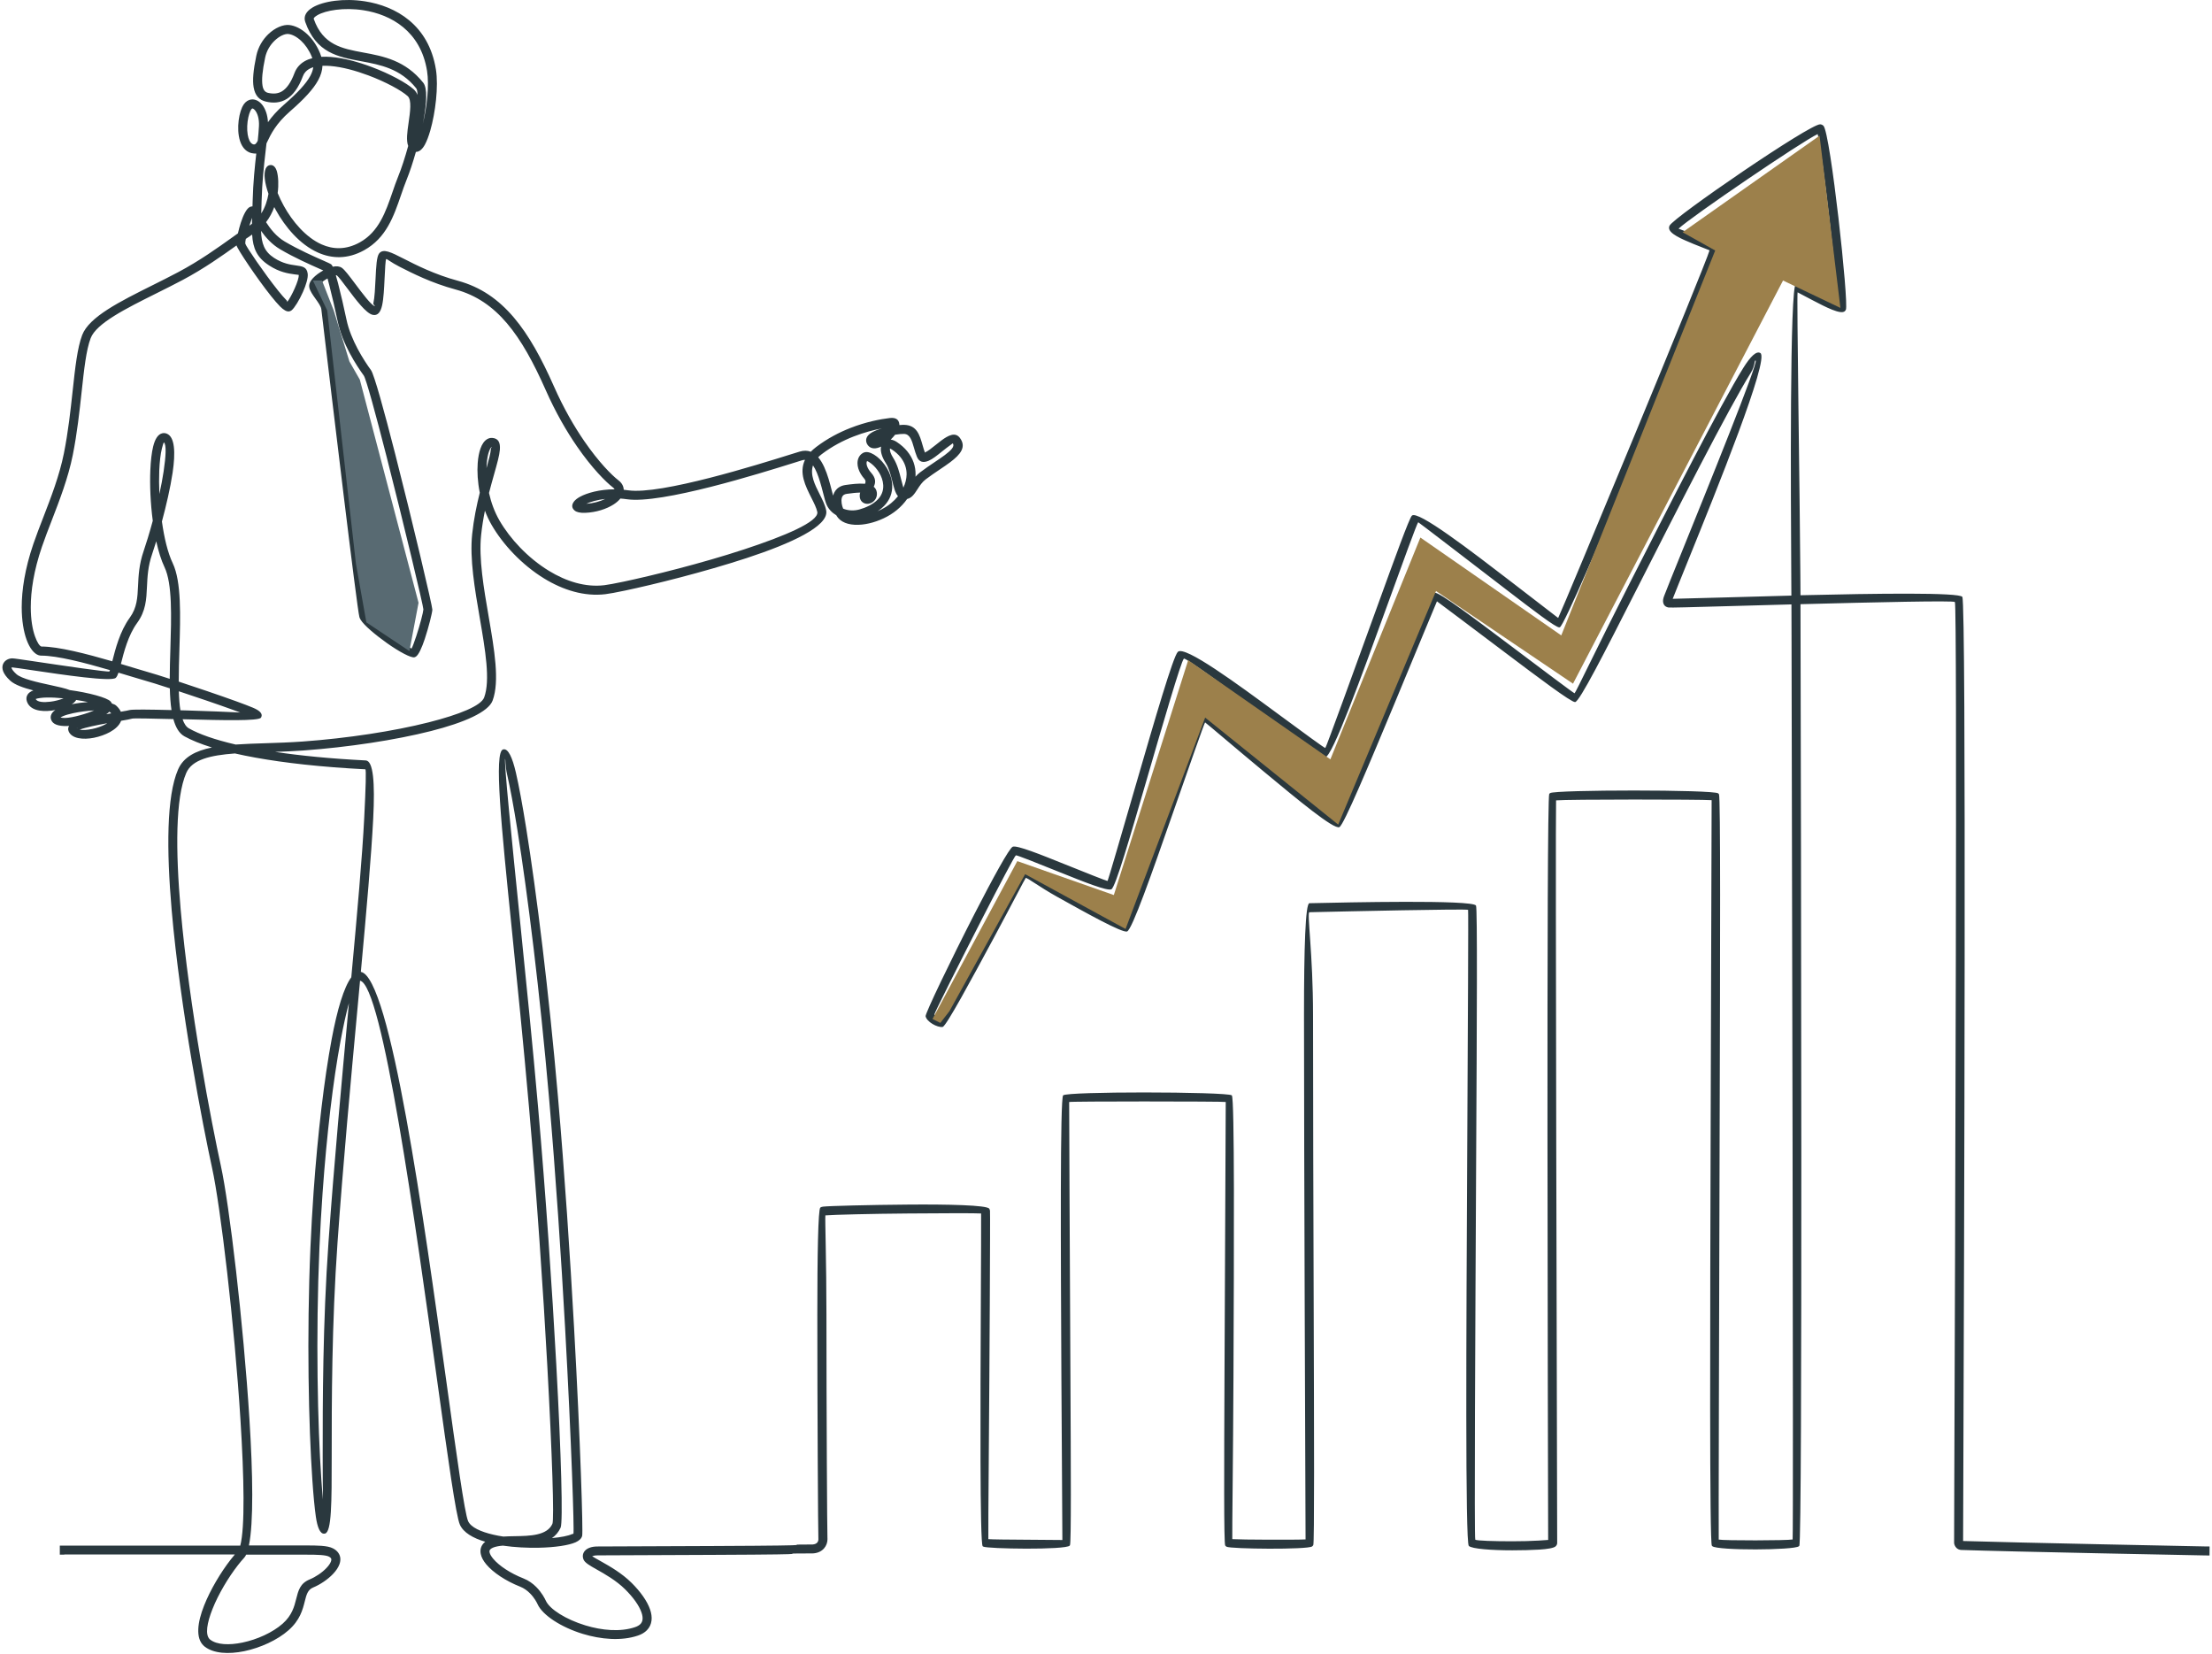 <svg width="888" height="664" viewBox="0 0 888 664" fill="none" xmlns="http://www.w3.org/2000/svg">
<g clip-path="url(#clip0_552_2348)">
<path d="M25.821 624.001H24.011V620.372H25.821H96.451C98.369 613.204 98.001 593.233 96.532 569.865C94.113 531.418 88.522 484.2 85.144 468.798C81.515 452.249 72.367 405.138 68.918 365.329C66.821 341.137 66.839 319.544 71.48 308.863C73.648 303.864 78.505 301.355 85.09 300.02C80.53 298.604 76.865 297.108 74.079 295.567C71.91 294.375 70.504 291.929 69.599 288.623C60.836 288.399 53.605 288.247 53.032 288.435C52.396 288.65 50.765 288.937 48.614 289.304C48.597 289.367 48.57 289.429 48.543 289.483C47.853 291.195 46.231 292.673 44.17 293.811C42.289 294.85 40.004 295.648 37.773 296.105C33.248 297.018 28.795 296.418 27.586 293.596C27.218 292.745 27.308 292.01 27.756 291.365C24.539 291.589 21.851 291.105 20.839 289.51C20.221 288.533 20.194 287.566 20.66 286.625C20.964 286.016 21.502 285.46 22.228 284.976C21.735 285.066 21.233 285.147 20.74 285.218C16.323 285.783 11.897 285.039 10.768 281.428C10.463 280.443 10.589 279.565 11.082 278.776C11.547 278.041 12.336 277.495 13.384 277.11C9.505 276.106 5.939 274.888 4.102 273.194C2.507 271.734 1.638 270.452 1.244 269.368C0.885 268.356 0.894 267.469 1.163 266.707C1.45 265.892 2.005 265.283 2.686 264.87C3.376 264.449 4.2 264.243 4.962 264.243C5.598 264.243 9.075 264.763 13.796 265.462C24.996 267.128 43.552 269.879 43.938 269.494C43.982 269.449 44.054 269.261 44.144 268.965C33.876 265.972 22.98 263.15 16.565 263.15C16.189 263.15 15.803 263.087 15.418 262.953C13.707 262.362 11.915 260.22 10.652 256.708C9.523 253.563 8.716 249.173 8.716 243.725C8.716 236.915 9.962 228.35 13.393 218.324C14.513 215.044 15.884 211.496 17.309 207.823C20.454 199.696 23.867 190.862 25.659 181.929C27.389 173.255 28.329 164.618 29.163 156.922C30.175 147.576 31.044 139.602 32.989 134.486C35.766 127.184 48.14 121.019 61.194 114.505C64.653 112.785 68.156 111.029 71.552 109.228C80.144 104.667 87.492 99.399 93.073 95.403C93.925 94.794 94.74 94.211 95.511 93.665C95.824 92.276 96.227 90.78 96.675 89.391C97.67 86.327 99.014 83.585 100.385 83.038C100.734 82.895 101.057 82.832 101.361 82.832C101.388 82.124 101.406 81.399 101.424 80.682C101.63 73.075 102.284 66.928 102.885 61.633C102.356 61.669 101.747 61.615 101.03 61.463C100.645 61.382 100.268 61.248 99.919 61.087C97.634 60.029 96.371 57.529 95.878 54.573C95.439 51.938 95.591 48.883 96.156 46.303C96.424 45.075 96.792 43.937 97.231 42.979C97.93 41.464 98.915 40.541 100.035 40.129C101.012 39.771 102.033 39.825 103.01 40.255C103.843 40.613 104.623 41.24 105.295 42.1C106.504 43.651 107.427 46.07 107.571 49.053C109.067 46.912 111.11 44.538 114.004 42.011C119.46 37.253 122.874 33.606 124.568 30.462C125.231 29.234 125.616 28.087 125.759 26.976C124.487 27.37 123.421 27.98 122.65 28.84C122.202 29.333 121.844 29.915 121.593 30.596C119.801 35.372 117.579 38.203 115.097 39.726C112.472 41.33 109.667 41.455 106.809 40.792C104.103 40.165 102.41 38.436 101.818 35.022C101.335 32.227 101.675 28.15 102.903 22.344C103.646 18.805 105.501 15.866 107.669 13.76C110.348 11.162 113.628 9.791 116.091 10.033C118.385 10.266 120.993 11.529 123.322 13.707C125.32 15.57 127.166 18.133 128.465 21.296C128.671 21.797 128.85 22.299 128.994 22.801C130.239 22.729 131.538 22.756 132.891 22.864C137.972 23.267 143.769 24.853 149.136 26.86C156.563 29.646 163.238 33.302 166.079 35.864C166.76 36.474 167.252 37.235 167.602 38.087C167.593 36.796 167.432 35.864 167.082 35.434C160.73 27.487 152.621 25.991 145.086 24.593C135.597 22.837 126.924 21.224 122.543 8.806C121.745 6.539 122.937 4.514 125.535 2.973C127.605 1.745 130.741 0.786 134.432 0.321C138.025 -0.136 142.201 -0.136 146.466 0.527C158.839 2.444 172.1 9.899 174.994 27.863C176.096 34.682 174.779 45.272 172.745 52.369C172.082 54.671 171.338 56.642 170.568 58.058C169.555 59.895 168.346 60.961 166.957 60.979C165.747 65.244 164.439 69.168 163.292 71.982C162.468 74.007 161.724 76.175 160.972 78.352C158.06 86.819 155.058 95.537 146.161 100.447C139.513 104.112 133.223 103.852 127.659 101.379C123.994 99.749 120.688 97.168 117.83 94.14C115.007 91.147 112.606 87.706 110.742 84.32C110.518 83.916 110.303 83.513 110.097 83.11C109.336 85.207 108.269 87.285 106.8 89.185C108.529 91.846 110.904 94.928 114.299 96.935C119.765 100.17 126.153 102.992 129.764 104.578C131.44 105.322 132.56 105.814 132.963 106.11C133.151 106.253 133.366 106.576 133.59 107.051C135.015 106.746 136.314 106.845 137.273 107.526C138.402 108.323 140.274 110.814 142.407 113.663C145.435 117.704 149.055 122.533 150.399 122.838C150.919 122.955 149.763 122.327 149.879 121.772C150.408 119.398 150.596 115.383 150.775 111.665C150.99 107.105 151.196 102.965 152.227 101.693C153.884 99.659 156.967 101.236 161.993 103.798C167.046 106.379 174.483 110.169 183.828 112.696C192.914 115.151 200.09 120.159 206.264 127.417C212.339 134.558 217.41 143.858 222.365 155.058C226.289 163.928 230.563 171.257 234.559 177.063C240.383 185.513 245.58 190.718 248.286 192.797C249.253 193.541 249.872 194.392 250.176 195.315C250.311 195.736 250.382 196.157 250.4 196.578C250.983 196.632 251.574 196.703 252.165 196.793C265.238 198.71 304.375 186.462 317.725 182.278C318.827 181.938 319.705 181.66 321.004 181.266C322.716 180.746 324.203 180.809 325.484 181.319C326.111 180.674 326.846 180.02 327.688 179.384C332.177 175.979 336.899 173.542 341.343 171.795C347.687 169.304 353.484 168.22 357.22 167.781C359.693 167.494 360.84 168.48 361.037 170.191C361.055 170.326 361.055 170.469 361.055 170.612C361.843 170.541 362.524 170.505 363.035 170.523C368.071 170.684 369.182 174.564 370.364 178.676C370.687 179.805 371.018 180.952 371.431 181.947C371.529 182.188 371.314 181.606 371.359 181.588C372.452 181.131 374.047 179.85 375.66 178.56C376.349 178.004 377.048 177.44 377.819 176.866C380.776 174.653 383.526 173.327 385.345 175.764C388.033 179.357 385.677 182.35 381.43 185.539C380.122 186.525 378.661 187.502 377.12 188.541C375.328 189.751 373.42 191.032 371.583 192.43C370.167 193.514 369.191 195.01 368.348 196.318C367.112 198.236 366.064 199.848 364.173 200.27C363.035 201.882 361.646 203.388 360.034 204.714C359.245 205.368 358.394 205.968 357.498 206.533C353.968 208.737 349.757 210.161 346.011 210.547C341.952 210.968 338.333 210.152 336.415 207.823C336.245 207.617 336.093 207.402 335.949 207.169C335.878 207.052 335.806 206.936 335.743 206.819C334.05 205.825 332.67 204.409 331.855 202.608C331.389 201.587 330.95 199.884 330.439 197.877C330.081 196.471 329.668 194.894 329.185 193.308C328.45 190.897 327.545 188.469 326.38 186.794C325.117 190.557 327.133 194.571 328.979 198.227C330.125 200.503 331.21 202.662 331.649 204.767C331.675 204.92 331.702 205.036 331.711 205.135C332.455 211.236 317.734 218.082 299.832 223.96C282.647 229.604 262.442 234.613 251.001 237.023C247.345 237.794 244.567 238.304 243.062 238.483C234.55 239.523 226.011 236.817 218.458 232.194C209.498 226.71 201.891 218.512 197.394 210.753C196.318 208.898 195.413 206.954 194.67 204.973C194.043 208.074 193.505 211.344 193.147 214.74C192.152 224.148 194.204 236.064 196.166 247.434C198.46 260.776 200.637 273.382 197.761 281.177C196.076 285.747 186.445 290.012 172.987 293.426C158.705 297.045 139.88 299.904 121.844 301.221C118.018 301.498 114.174 301.66 110.438 301.785C120.625 303.308 132.739 304.509 146.824 305.217C149.852 305.369 150.56 314.042 149.826 328.512C149.064 343.458 147.155 365.167 144.862 390.085C156.671 392.074 170.147 489.262 179.169 554.347C183.327 584.362 186.534 607.443 187.923 610.543C189.043 613.034 193.003 614.817 198.066 615.982C199.338 616.277 200.673 616.528 202.053 616.734C203.495 616.636 205.027 616.609 206.613 616.582C212.733 616.484 219.605 616.367 221.756 611.636C222.517 609.961 221.675 583.905 219.704 547.976C218.037 517.611 215.51 480.257 212.383 444.615C210.135 418.954 207.635 394.332 205.449 372.873C201.255 331.613 198.218 301.704 201.972 300.8H201.981C202.071 300.782 202.133 300.764 202.178 300.755H202.196C203.997 300.522 205.655 303.855 207.097 310.091C208.307 315.315 209.722 322.93 211.237 332.401C215.394 358.304 220.313 397.952 223.969 439.947C226.701 471.36 228.861 504.153 230.456 532.834C233.036 579.183 234.093 614.763 233.717 616.394C233.466 617.496 232.534 618.374 231.083 619.028C228.305 620.273 222.714 621.08 216.371 621.214C211.711 621.313 206.595 621.062 201.882 620.372C201.085 620.435 200.332 620.533 199.669 620.668C198.227 620.954 197.304 621.376 196.82 621.886C196.524 622.2 196.435 622.603 196.533 623.069C196.686 623.804 197.196 624.682 197.994 625.641C200.35 628.454 204.875 631.464 210.135 633.534C212.231 634.358 213.934 635.631 215.269 636.966C217.526 639.224 218.772 641.715 219.103 642.449C220.68 645.944 227.221 650.011 234.998 652.386C241.62 654.402 249.038 655.11 254.952 653.085C255.902 652.762 256.601 652.341 257.084 651.857C257.586 651.355 257.855 650.737 257.944 650.038C258.043 649.214 257.891 648.264 257.532 647.225C256.556 644.358 254.119 641.052 251.001 637.951C247.372 634.349 242.784 631.76 239.478 629.905C236.727 628.355 234.729 627.226 234.21 625.847C234.048 625.408 233.968 624.986 233.968 624.592C233.968 623.714 234.299 622.97 234.891 622.352C235.348 621.868 235.957 621.492 236.674 621.223C237.57 620.883 238.654 620.713 239.774 620.713C243.519 620.713 261.69 620.632 286.267 620.524C340.214 620.291 308.314 619.924 325.848 619.924C326.01 619.924 326.153 619.915 326.278 619.906C327.139 619.834 327.721 619.539 328.07 619.145C328.402 618.768 328.545 618.275 328.545 617.783C328.545 617.711 328.545 617.639 328.536 617.586C328.411 616.08 328.115 565.457 328.115 527.512C328.115 504.126 328.42 485.293 329.325 484.674C329.603 484.486 329.979 484.361 330.445 484.307C332.909 484.02 348.965 483.608 364.528 483.483C380.513 483.348 396.139 483.698 397.106 485.113H397.115C397.286 485.364 397.393 485.651 397.429 485.956C397.51 486.619 397.438 502.523 397.348 523.157C397.178 561.246 396.649 615.417 396.766 617.765C397.859 617.881 404.839 617.971 411.917 617.998C418.852 618.025 425.554 618.132 426.486 618.114C426.522 615.767 426.262 586.719 426.092 552.743C425.841 501.958 425.536 440.744 426.799 439.633C427.695 438.845 443.357 438.477 459.288 438.477C476.159 438.477 493.685 438.898 494.509 439.651C495.647 440.69 495.387 501.313 495.172 551.972C495.029 585.482 494.608 614.172 494.698 617.765C496.463 617.881 502.896 617.971 509.454 617.989C515.986 618.007 522.419 617.98 524.113 617.872C524.131 613.258 523.916 571.774 523.763 523.65C523.629 482.587 523.486 436.927 523.486 407.404C523.486 380.641 524.041 362.524 525.663 362.524C526.048 362.524 526.747 362.506 527.903 362.479C539.578 362.22 591.231 361.046 592.54 363.474C593.122 364.558 592.889 410.227 592.611 462.803C592.244 533.793 591.805 617.505 592.244 617.971C592.674 618.419 599.797 618.625 607.073 618.625C610.934 618.625 614.76 618.526 617.672 618.347C619.446 618.24 620.817 618.141 621.507 618.087L621.498 615.381C621.408 580.518 620.727 320.78 621.937 318.666L621.928 318.657C622.027 318.531 622.134 318.442 622.251 318.352L622.268 318.334C623.245 317.635 639.722 317.286 656.029 317.286C672.381 317.286 688.858 317.671 689.763 318.433L689.772 318.442C689.889 318.54 689.978 318.648 690.059 318.746L690.077 318.764C690.731 319.678 690.552 381.958 690.355 449.722C690.131 528.47 689.88 614.674 689.978 617.944C691.063 618.168 697.863 618.267 704.798 618.258C711.742 618.249 718.543 618.123 719.645 617.899C720.021 613.563 719.358 324.946 719.206 255.454C719.188 247.623 719.179 244.585 719.17 242.587C709.368 242.847 699.897 243.116 691.958 243.34C679.298 243.698 670.455 243.94 669.837 243.833C668.591 243.609 667.874 242.945 667.659 241.736C667.534 241.037 667.677 240.213 668.063 239.191C669.227 236.163 671.44 230.688 674.299 223.637C685.355 196.327 705.963 145.426 704.807 144.709C704.251 144.36 704.619 146.788 702.899 149.557C693.858 164.063 673.116 204.884 656.71 237.175C644.158 261.878 634.078 281.706 632.313 281.796C630.718 281.876 617.583 271.985 604.17 261.878C590.685 251.726 576.914 241.351 576.86 241.36C576.788 241.378 568.491 261.564 559.693 282.683C549.819 306.364 539.497 331.12 537.696 331.98C535.492 333.037 521.156 321.147 507.331 309.67C495.289 299.68 483.901 289.904 483.775 289.958C483.516 290.092 477.029 308.648 470.264 328.02C462.54 350.133 454.45 373.276 452.443 373.876C450.436 374.477 435.992 366.422 424.407 359.962C417.239 355.966 412.284 352.149 411.774 352.391C411.586 352.48 405.815 363.707 398.988 376.385C390.001 393.077 379.859 411.893 378.425 412.18C377.422 412.377 375.692 411.813 374.303 410.961C372.986 410.164 371.822 409.026 371.58 407.906C371.356 406.867 381.812 385.121 391.273 366.691C398.45 352.704 405.188 340.375 406.568 339.847C408.288 339.184 417.633 342.938 426.988 346.701C435.697 350.195 444.397 353.699 444.639 353.582C444.809 353.502 450.472 333.996 456.51 313.2C463.508 289.116 470.99 263.338 472.853 261.618C475.667 259.02 496.543 274.386 513.173 286.634C523.217 294.026 531.612 300.217 532.042 300.217C532.32 300.217 543.708 268.777 553.17 242.677C559.926 224.04 565.723 208.047 566.798 206.963C569.1 204.66 590.174 220.832 606.947 233.726C616.453 241.028 624.419 247.21 625.521 248.035C626.668 245.732 641.344 210.511 656.047 175.03C670.912 139.145 685.561 103.207 686.296 100.474C685.857 100.241 682.999 99.22 679.961 97.957C675.051 95.914 669.846 93.763 670.034 91.317C670.052 91.057 670.123 90.806 670.24 90.573C671.073 88.862 685.248 78.603 699.574 68.873C713.955 59.106 728.739 49.743 730.728 49.896C730.988 49.913 731.23 49.985 731.463 50.093L731.472 50.102C731.687 50.209 731.866 50.335 732.018 50.487C733.425 51.894 735.996 69.76 738.048 87.5C740.091 105.187 741.65 123.026 741.014 124.343L741.005 124.352C740.906 124.549 740.79 124.72 740.647 124.863C739.052 126.458 732.87 123.232 727.538 120.446C724.384 118.797 721.688 117.328 721.643 117.337C721.231 117.408 722.565 201.39 722.745 230.769C722.772 234.452 722.781 237.265 722.799 238.914C753.549 238.179 786.512 237.749 787.767 239.568C789.415 241.96 788.474 507.047 788.17 592.838C788.116 606.798 788.089 616 788.08 618.517C808.581 619.171 884.665 620.686 885.22 620.695L887.03 620.713L887.003 624.323L885.193 624.305C884.629 624.297 804.54 622.746 787.354 622.11C786.539 622.083 785.903 621.752 785.437 621.313C784.801 620.713 784.478 619.808 784.469 619.261C784.46 618.84 784.496 609.038 784.55 592.838C784.855 507.325 785.795 243.089 784.783 241.628C784.353 241.001 752.689 241.718 722.799 242.506C722.799 245.893 722.807 249.701 722.825 255.462C722.987 325.708 723.659 618.983 722.324 620.453L722.315 620.462C722.261 620.515 722.207 620.578 722.135 620.632C721.186 621.438 712.925 621.868 704.807 621.886C696.68 621.904 688.393 621.483 687.407 620.596C687.344 620.542 687.29 620.48 687.228 620.408C686.26 619.261 686.511 530.603 686.744 449.749C686.932 385.103 687.129 325.547 687.129 321.165C684.934 320.995 670.571 320.914 656.038 320.914C641.416 320.914 626.901 321.031 624.679 321.246C624.374 329.856 625.028 581.217 625.118 615.399L625.127 619.234H625.136C625.136 619.79 624.921 620.256 624.508 620.65C623.801 621.331 621.274 621.761 617.896 621.967C614.832 622.155 610.934 622.254 607.081 622.254C599.018 622.254 590.81 621.689 589.646 620.48C588.194 618.965 588.633 534.456 589.009 462.794C589.278 410.711 589.511 365.481 589.359 365.194C589.099 364.71 539.246 365.839 527.975 366.09C526.416 366.126 525.824 366.144 525.663 366.144C524.588 366.144 527.114 382.792 527.114 407.395C527.114 441.416 527.249 484.701 527.374 523.641C527.536 575.205 527.679 619.378 527.213 620.157V620.166C527.088 620.372 526.935 620.542 526.738 620.695C525.869 621.358 517.59 621.626 509.463 621.6C501.391 621.573 493.165 621.268 492.386 620.802C492.171 620.677 492.001 620.524 491.866 620.345L491.857 620.327C491.284 619.575 491.418 588.332 491.571 551.945C491.786 502.021 492.099 442.33 492.072 442.303C491.92 442.169 475.479 442.088 459.306 442.088C444.065 442.088 429.389 442.16 429.21 442.321C429.174 442.348 429.47 502.666 429.72 552.707C429.9 588.663 430.052 619.395 429.532 620.202L429.478 620.283L429.47 620.291L429.407 620.372C428.681 621.25 420.25 621.609 411.935 621.582C403.782 621.555 395.44 621.232 394.669 620.74L394.607 620.695L394.598 620.686L394.499 620.605C393.334 619.646 393.576 562.697 393.755 523.112C393.836 504.906 393.899 490.427 393.863 487.058C391.802 486.897 378.443 486.941 364.582 487.058C349.924 487.174 334.862 487.542 331.341 487.828C331.171 489.818 331.771 506.42 331.771 527.476C331.771 565.367 332.058 615.803 332.174 617.254C332.192 617.424 332.192 617.594 332.192 617.747C332.192 619.055 331.753 620.408 330.803 621.483C329.871 622.54 328.483 623.311 326.592 623.472C326.35 623.49 326.108 623.499 325.866 623.499C305.052 623.499 338.951 623.857 286.294 624.081C259.826 624.198 240.249 624.279 239.792 624.279C239.066 624.279 238.421 624.368 237.946 624.547C237.865 624.574 237.803 624.601 237.74 624.637C238.152 624.933 239.505 625.694 241.261 626.68C244.738 628.642 249.567 631.357 253.563 635.326C257.057 638.794 259.808 642.593 260.973 646.006C261.502 647.538 261.717 649.026 261.555 650.397C261.385 651.893 260.776 653.237 259.665 654.357C258.796 655.235 257.631 655.952 256.126 656.463C249.442 658.747 241.225 658.004 233.959 655.791C225.25 653.138 217.786 648.264 215.815 643.883C215.555 643.3 214.561 641.311 212.715 639.475C211.676 638.435 210.385 637.468 208.826 636.849C203.011 634.556 197.94 631.151 195.225 627.907C194.052 626.51 193.272 625.085 193.003 623.723C192.672 622.083 193.03 620.587 194.213 619.342C194.392 619.154 194.58 618.983 194.795 618.813C189.867 617.362 186.05 615.139 184.626 611.968C183.022 608.393 179.796 585.088 175.594 554.795C166.724 490.803 153.472 395.219 144.539 393.633C144.217 397.083 143.894 400.577 143.571 404.134C140.812 433.944 137.73 467.131 135.508 498.571C133.169 531.597 133.16 562.939 133.16 584.568C133.16 603.169 133.151 614.942 130.454 615.534C130.347 615.552 130.23 615.57 130.087 615.57C128.537 615.614 127.426 613.177 126.79 608.715C126.297 605.239 125.813 600.221 125.392 594.021C123.913 572.481 123.08 536.373 124.63 500.542C124.962 492.98 125.392 485.49 125.903 478.223C127.56 454.963 130.141 433.182 133.124 417.224C135.391 405.111 138.079 396.213 141.027 392.262C143.419 366.35 145.435 343.735 146.215 328.288C146.833 316.067 147.057 308.792 146.654 308.774C128.886 307.869 114.183 306.202 102.49 304.079C99.578 303.55 96.855 302.995 94.31 302.412C84.472 303.138 77.107 304.858 74.777 310.225C70.414 320.269 70.459 341.262 72.519 364.952C75.96 404.582 85.063 451.487 88.674 467.964C92.07 483.474 97.706 530.943 100.134 569.569C101.532 591.781 101.809 611.188 99.928 620.3H122.892C125.105 620.3 127.184 620.309 129.003 620.444C130.956 620.587 132.596 620.892 133.733 621.501C134.647 621.985 135.328 622.576 135.803 623.248C136.771 624.628 136.852 626.187 136.287 627.8C135.821 629.117 134.907 630.461 133.707 631.724C131.601 633.946 128.528 636.016 125.661 637.199C123.528 638.077 123.017 640.111 122.381 642.628C121.512 646.087 120.464 650.244 115.823 654.339C111.361 658.281 104.515 661.399 98.019 662.743C91.783 664.034 85.744 663.684 82.16 660.889C82.044 660.799 81.918 660.692 81.784 660.566C78.469 657.511 79.231 651.239 81.945 644.394C84.463 638.041 88.647 631.052 92.617 625.963C93.172 625.246 93.728 624.565 94.274 623.92H25.821V624.001ZM122.892 624.001H98.817C98.575 624.512 98.315 624.924 98.028 625.228C97.222 626.106 96.362 627.128 95.475 628.266C91.676 633.149 87.689 639.797 85.305 645.809C83.119 651.329 82.241 656.149 84.239 657.986C84.275 658.022 84.329 658.057 84.391 658.111C87.079 660.199 92.025 660.378 97.311 659.285C103.243 658.057 109.443 655.244 113.448 651.714C117.238 648.363 118.143 644.797 118.887 641.831C119.765 638.346 120.482 635.514 124.299 633.937C126.718 632.943 129.316 631.196 131.09 629.314C131.951 628.409 132.587 627.504 132.873 626.689C133.053 626.169 133.07 625.721 132.846 625.408C132.694 625.193 132.434 624.977 132.049 624.78C131.404 624.44 130.23 624.252 128.734 624.135C127.094 624.01 125.069 624.001 122.892 624.001ZM94.606 298.837C98.36 298.569 102.419 298.443 106.657 298.309C111.405 298.156 116.396 297.995 121.593 297.619C139.423 296.32 158.015 293.497 172.109 289.922C184.447 286.795 193.138 283.265 194.365 279.941C196.901 273.051 194.813 260.901 192.6 248.053C190.602 236.45 188.505 224.291 189.554 214.381C190.19 208.342 191.364 202.725 192.609 197.77C191.74 193.451 191.516 189.276 191.776 185.826C191.946 183.577 192.331 181.597 192.878 180.047C193.514 178.237 194.437 176.92 195.575 176.257C196.22 175.881 196.91 175.71 197.644 175.773C200.073 175.961 200.888 177.61 200.673 180.486C200.494 182.789 199.553 186.122 198.361 190.342C197.725 192.609 197.008 195.127 196.309 197.859C197.134 201.605 198.505 205.448 200.53 208.943C204.75 216.236 211.909 223.951 220.34 229.102C227.248 233.332 234.998 235.813 242.623 234.882C244.093 234.702 246.754 234.21 250.266 233.475C261.6 231.092 281.643 226.128 298.712 220.51C315.064 215.134 328.584 209.427 328.118 205.565C328.109 205.511 328.109 205.502 328.109 205.493C327.769 203.862 326.783 201.9 325.744 199.848C323.325 195.037 320.664 189.751 323.164 184.581C322.814 184.563 322.438 184.608 322.053 184.724C321.802 184.805 320.467 185.217 318.8 185.737C305.253 189.975 265.525 202.411 251.637 200.377C250.759 200.252 249.89 200.153 249.047 200.099C248.366 200.95 247.435 201.757 246.324 202.474C243.501 204.293 239.326 205.663 234.927 205.834C232.848 205.914 231.459 205.556 230.706 204.929C229.47 203.907 229.425 202.644 230.411 201.318C230.904 200.655 231.755 199.974 232.902 199.356C235.679 197.859 240.715 196.408 246.718 196.399C246.628 196.166 246.422 195.924 246.082 195.664C243.188 193.433 237.659 187.932 231.593 179.124C227.472 173.139 223.073 165.613 219.059 156.527C214.22 145.605 209.319 136.583 203.522 129.764C197.824 123.062 191.22 118.457 182.896 116.199C173.157 113.565 165.541 109.676 160.353 107.033C156.94 105.295 155.219 103.763 155.031 103.995C154.744 104.345 154.574 107.911 154.386 111.835C154.198 115.688 154.001 119.854 153.4 122.551C152.8 125.257 151.653 126.825 149.61 126.368C146.958 125.777 142.899 120.365 139.504 115.84C137.559 113.242 135.857 110.975 135.176 110.491C135.131 110.465 135.006 110.465 134.818 110.491C135.104 111.459 135.409 112.543 135.714 113.708C136.816 117.982 138.106 123.555 139.083 128.223C139.943 132.371 141.699 136.475 143.58 140.023C145.489 143.607 147.514 146.618 148.93 148.562C150.211 150.318 154.234 164.932 158.66 182.26C165.586 209.328 173.614 243.385 173.569 244.702C173.515 246.001 172.073 251.807 170.523 256.466C169.376 259.916 168.05 262.908 166.894 263.598C166.751 263.679 166.598 263.75 166.437 263.795L166.428 263.804C165.075 264.207 160.147 261.528 155.372 258.141C150.829 254.916 146.134 251.018 144.754 248.716C144.539 248.357 144.387 248.017 144.288 247.694C143.312 244.424 132.99 157.656 129.872 131.449C129.37 127.255 129.065 124.639 128.994 124.093C128.85 122.955 127.721 121.378 126.646 119.881C125.562 118.367 124.532 116.925 124.182 115.473C123.94 114.488 124.254 113.466 124.944 112.489C125.732 111.369 127.112 110.187 128.644 109.219C129.012 108.986 129.397 108.762 129.782 108.547C129.388 108.368 128.886 108.153 128.304 107.893C124.63 106.271 118.125 103.395 112.463 100.053C109.076 98.055 106.639 95.269 104.793 92.661C104.99 97.75 106.101 100.958 110.017 103.503C113.538 105.796 116.548 106.218 118.636 106.504C121.467 106.898 123.188 107.14 123.528 109.873C123.734 111.54 122.838 114.434 121.611 117.202C120.195 120.392 118.242 123.6 117.059 124.549C116.79 124.765 116.495 124.899 116.163 124.962V124.971C115.124 125.177 113.843 124.424 112.436 123.008C111.423 121.987 110.16 120.518 108.78 118.788C103.1 111.683 95.34 100.035 94.946 98.512C89.319 102.544 81.945 107.803 73.263 112.409C69.867 114.21 66.319 115.984 62.825 117.722C50.424 123.904 38.669 129.773 36.393 135.749C34.601 140.444 33.759 148.195 32.773 157.271C31.922 165.075 30.973 173.847 29.225 182.601C27.389 191.785 23.903 200.798 20.695 209.095C19.307 212.679 17.972 216.129 16.834 219.462C13.546 229.058 12.354 237.22 12.354 243.698C12.354 248.725 13.062 252.685 14.065 255.462C14.925 257.873 15.857 259.244 16.592 259.494C23.428 259.503 34.592 262.38 45.075 265.426C46.294 260.605 48.122 253.384 52.1 247.918C55.012 243.913 55.2 239.845 55.415 235.177C55.603 231.083 55.809 226.576 57.655 221.2C58.676 218.225 60.011 213.88 61.329 209.032C60.406 202.035 60.092 194.696 60.352 188.666C60.513 184.903 60.89 181.615 61.49 179.196C62.225 176.203 63.434 174.286 65.154 173.901C65.728 173.775 66.31 173.811 66.893 174.035C70.226 175.28 70.495 181.678 69.294 189.724C68.389 195.79 66.722 202.94 65.002 209.319C65.898 215.779 67.332 221.854 69.348 226.074C72.86 233.457 72.439 247.184 72.027 260.516C71.883 265.023 71.749 269.485 71.758 273.579C78.567 275.828 87.993 279 94.883 281.5C97.598 282.486 99.91 283.364 101.514 284.036C104.121 285.129 105.447 286.338 104.954 287.664C104.892 287.826 104.829 287.951 104.766 288.05C103.79 289.465 88.97 289.08 75.163 288.722L73.299 288.677C73.908 290.46 74.733 291.732 75.844 292.35C79.938 294.671 86.183 296.884 94.606 298.837ZM195.306 187.878C196.238 184.563 196.937 181.92 197.071 180.217C197.116 179.671 197.555 179.402 197.394 179.384C197.026 179.599 196.65 180.253 196.3 181.248C195.852 182.502 195.539 184.16 195.395 186.095C195.351 186.668 195.315 187.26 195.306 187.878ZM197.394 179.384C197.385 179.384 197.376 179.384 197.394 179.384V179.384ZM329.892 182.278C329.355 182.69 328.88 183.102 328.459 183.532C330.349 185.71 331.649 188.989 332.652 192.268C333.145 193.899 333.566 195.539 333.942 196.999C334.122 197.689 334.283 198.343 334.444 198.926C334.453 198.881 334.471 198.836 334.48 198.791C334.865 197.474 335.627 196.327 336.881 195.548C337.58 195.109 338.422 194.804 339.426 194.661C342.069 194.284 344.73 193.998 346.827 194.15C346.97 194.159 347.113 194.168 347.248 194.186C347.543 193.532 347.606 192.878 347.024 192.215C346.45 191.569 345.958 190.897 345.563 190.234C344.667 188.738 344.246 187.269 344.237 185.979C344.219 184.455 344.757 183.174 345.734 182.296C345.913 182.135 346.128 181.982 346.361 181.839C346.755 181.606 347.194 181.472 347.678 181.445C348.879 181.382 350.5 182.063 352.068 183.308C353.448 184.402 354.891 185.979 356.02 187.869C357.184 189.804 358.026 192.08 358.161 194.535C358.358 198.03 357.068 200.771 355.088 202.886C354.254 203.773 353.305 204.543 352.292 205.197C353.439 204.714 354.55 204.131 355.607 203.477C356.36 203.011 357.077 202.492 357.74 201.945C358.761 201.103 359.684 200.171 360.491 199.176C359.397 197.886 358.851 195.691 358.224 193.209C357.596 190.727 356.88 187.869 355.563 185.817C354.057 183.47 353.502 181.4 353.618 179.886C353.636 179.662 353.663 179.456 353.708 179.25C351.656 180.235 349.658 180.325 348.395 178.703C348.063 178.273 347.848 177.816 347.758 177.332C347.499 175.952 348.171 174.823 349.47 173.91C350.321 173.309 351.504 172.781 352.83 172.333C353.224 172.198 353.636 172.073 354.066 171.956C350.859 172.548 346.898 173.542 342.669 175.2C338.494 176.83 334.059 179.115 329.892 182.278ZM359.335 174.483C358.824 175.146 358.215 175.809 357.57 176.445C358.358 176.535 359.209 176.857 360.069 177.44C361.745 178.56 363.116 179.787 364.191 181.104C366.574 183.989 367.605 187.251 367.551 190.539C367.542 190.808 367.533 191.077 367.515 191.337C368.053 190.718 368.671 190.118 369.406 189.562C371.278 188.138 373.258 186.803 375.122 185.548C376.636 184.527 378.079 183.559 379.279 182.663C381.824 180.755 383.392 179.16 382.478 177.941C382.469 177.924 381.367 178.748 380.005 179.769C379.396 180.226 378.67 180.809 377.944 181.391C376.134 182.851 374.334 184.294 372.766 184.948C370.696 185.808 369.038 185.566 368.106 183.353C367.605 182.144 367.246 180.907 366.897 179.689C366.09 176.884 365.329 174.232 362.954 174.16C362.148 174.125 360.822 174.241 359.335 174.483ZM361.736 192.313C362.085 193.693 362.399 194.929 362.65 195.745C363.456 194.024 363.913 192.233 363.949 190.467C363.994 188.021 363.205 185.575 361.413 183.398C360.544 182.341 359.442 181.355 358.08 180.45C357.722 180.208 357.444 180.083 357.256 180.038C357.256 180.074 357.247 180.11 357.247 180.155C357.184 180.961 357.579 182.224 358.618 183.846C360.249 186.409 361.046 189.571 361.736 192.313ZM337.876 201.981C337.983 202.742 338.198 203.486 338.476 204.149C338.601 204.203 338.736 204.257 338.87 204.301C340.716 204.973 342.911 205.063 345.008 204.481C347.526 203.782 350.5 202.492 352.471 200.386C353.824 198.943 354.693 197.08 354.568 194.714C354.469 192.904 353.824 191.184 352.937 189.706C352.041 188.218 350.912 186.982 349.828 186.122C349.085 185.531 348.457 185.154 348.081 185.065C347.938 185.253 347.857 185.548 347.866 185.934C347.875 186.606 348.135 187.439 348.681 188.362C348.95 188.819 349.309 189.294 349.748 189.786C351.71 192 351.54 193.765 350.76 195.368C351.423 195.915 351.853 196.65 351.997 197.626C352.256 199.463 351.351 200.879 350.178 201.622C349.712 201.918 349.192 202.115 348.663 202.187H348.654C348.063 202.268 347.463 202.205 346.916 201.963C345.868 201.497 345.124 200.529 345.124 198.97C345.124 198.522 345.196 198.101 345.312 197.707C343.727 197.734 341.836 197.949 339.936 198.218C339.462 198.289 339.085 198.415 338.799 198.594C338.369 198.863 338.1 199.284 337.956 199.768C337.768 200.422 337.759 201.192 337.876 201.981ZM242.955 200.252C239.792 200.61 237.158 201.381 235.339 202.214C238.179 202.026 240.858 201.282 242.955 200.252ZM131.485 111.764C131.18 111.934 130.875 112.113 130.58 112.301C129.406 113.045 128.402 113.878 127.892 114.595C127.784 114.738 127.659 114.55 127.686 114.667C127.856 115.392 128.707 116.566 129.585 117.803C130.92 119.666 132.327 121.629 132.587 123.689C132.622 123.958 132.945 126.673 133.465 131.054C136.574 157.19 146.869 243.725 147.756 246.691C147.765 246.736 147.801 246.798 147.854 246.888C148.956 248.734 153.239 252.228 157.468 255.23C161.061 257.783 164.358 259.978 165.21 260.319C165.595 259.683 166.321 257.693 167.1 255.355C168.57 250.956 169.923 245.678 169.967 244.603C170.012 243.483 162.029 210.027 155.166 183.174C150.829 166.222 146.985 152.056 146.018 150.712C144.53 148.67 142.389 145.507 140.4 141.752C138.384 137.962 136.511 133.536 135.561 128.985C134.594 124.334 133.321 118.824 132.237 114.64C131.942 113.556 131.7 112.588 131.485 111.764ZM101.209 87.42C100.904 88.181 100.519 89.301 100.116 90.52L100.098 90.582C100.465 90.341 100.815 90.081 101.155 89.812C101.164 89.05 101.182 88.253 101.209 87.42ZM98.682 95.878C98.503 96.801 98.414 97.499 98.476 97.795C98.691 98.861 106.101 109.703 111.585 116.566C112.866 118.161 114.04 119.532 114.989 120.491C115.267 120.768 115.303 121.019 115.312 121.198C116.136 120.132 117.31 117.991 118.296 115.769C119.299 113.52 120.043 111.325 119.917 110.33C119.917 110.303 119.245 110.258 118.125 110.106C115.715 109.766 112.239 109.282 108.037 106.549C103.082 103.323 101.559 99.677 101.218 94.148C100.474 94.641 99.623 95.224 98.682 95.878ZM104.91 84.812L104.883 85.663C106.478 83.155 107.356 80.368 107.777 77.788C106.236 73.433 105.779 69.661 106.657 67.69C107.024 66.866 107.589 66.409 108.305 66.274C109.605 66.032 110.644 66.973 111.164 68.81C111.432 69.76 111.638 71.113 111.701 72.716C111.755 74.132 111.701 75.763 111.468 77.492C112.122 79.105 112.947 80.834 113.914 82.599C115.652 85.744 117.866 88.925 120.464 91.685C123.026 94.399 125.947 96.693 129.119 98.1C133.698 100.134 138.894 100.34 144.414 97.293C152.074 93.064 154.843 85.009 157.531 77.196C158.293 74.983 159.045 72.779 159.923 70.638C161.16 67.609 162.584 63.255 163.866 58.587C163.005 56.329 163.498 52.924 164.018 49.304C164.654 44.896 165.353 40.102 163.651 38.57C161.079 36.259 154.87 32.881 147.863 30.256C142.792 28.356 137.335 26.86 132.596 26.483C131.494 26.394 130.445 26.367 129.451 26.403C129.388 28.258 128.832 30.157 127.739 32.182C125.813 35.748 122.148 39.717 116.369 44.753C110.742 49.654 108.682 53.981 107.32 56.84C107.203 57.081 107.096 57.314 106.979 57.547C106.863 58.596 106.737 59.671 106.612 60.791C105.976 66.337 105.232 72.833 105.017 80.789C104.999 82.268 104.954 83.576 104.91 84.812ZM103.467 56.508C103.691 54.385 103.87 52.413 103.96 50.568C104.094 47.754 103.413 45.577 102.446 44.349C102.15 43.973 101.854 43.713 101.576 43.597C101.451 43.543 101.343 43.525 101.263 43.561C101.03 43.642 100.779 43.955 100.51 44.529C100.179 45.245 99.901 46.123 99.686 47.109C99.211 49.295 99.077 51.849 99.435 54.017C99.749 55.863 100.385 57.359 101.424 57.843C101.532 57.897 101.657 57.933 101.783 57.959C102.481 58.094 102.911 57.565 103.467 56.508ZM125.383 23.348C125.311 23.123 125.231 22.908 125.132 22.684C124.039 20.032 122.516 17.909 120.867 16.368C119.12 14.737 117.283 13.796 115.751 13.644C114.282 13.501 112.131 14.504 110.205 16.359C108.494 18.016 107.033 20.319 106.451 23.088C105.322 28.437 104.99 32.074 105.393 34.422C105.689 36.151 106.442 37.002 107.615 37.271C109.613 37.728 111.522 37.674 113.215 36.644C115.043 35.524 116.737 33.275 118.215 29.342C118.636 28.213 119.227 27.245 119.971 26.43C121.351 24.907 123.197 23.912 125.383 23.348ZM169.734 49.663C171.383 43.059 172.369 34.225 171.437 28.455C168.856 12.47 157.002 5.84 145.919 4.12C141.995 3.51 138.178 3.51 134.889 3.931C131.7 4.335 129.056 5.123 127.381 6.118C126.377 6.709 125.831 7.255 125.965 7.623C129.657 18.079 137.335 19.504 145.749 21.063C153.92 22.577 162.71 24.208 169.914 33.212C171.616 35.345 171.311 41.249 170.048 48.068C169.949 48.587 169.842 49.116 169.734 49.663ZM48.534 266.492C50.675 267.128 52.763 267.764 54.752 268.365C57.888 269.314 60.773 270.184 63.112 270.856C63.604 270.999 65.468 271.59 68.138 272.459C68.147 268.625 68.272 264.566 68.398 260.471C68.801 247.569 69.213 234.29 66.059 227.678C64.707 224.838 63.596 221.236 62.726 217.257C62.126 219.229 61.562 220.976 61.069 222.409C59.375 227.328 59.187 231.549 59.008 235.374C58.766 240.634 58.56 245.212 55.012 250.087C51.437 255.006 49.708 261.842 48.561 266.385L48.534 266.492ZM53.704 271.832C51.742 271.241 49.681 270.614 47.566 269.986C47.244 270.927 46.912 271.635 46.491 272.056C44.807 273.741 25.131 270.82 13.268 269.055C8.716 268.374 5.356 267.881 4.962 267.881C4.819 267.881 4.684 267.908 4.586 267.953C4.595 267.997 4.612 268.06 4.648 268.159C4.854 268.741 5.428 269.512 6.539 270.533C8.635 272.459 15.042 273.848 20.463 275.022C23.446 275.667 26.17 276.258 28.043 276.984C35.47 277.988 43.024 279.986 44.394 281.554C44.627 281.814 44.798 282.082 44.914 282.36C45.694 282.593 46.312 282.898 46.706 283.265V283.274C47.566 284.062 48.149 284.869 48.507 285.666C50.281 285.362 51.562 285.138 51.894 285.021C52.942 284.672 60.128 284.788 68.846 285.003C68.452 282.387 68.255 279.439 68.174 276.276C64.957 275.219 62.673 274.493 62.117 274.332C59.599 273.615 56.768 272.755 53.704 271.832ZM93.629 284.949C87.169 282.602 78.442 279.663 71.794 277.459C71.874 280.299 72.063 282.88 72.421 285.084L75.225 285.156C83.146 285.362 91.308 285.765 96.442 285.98C95.564 285.657 94.624 285.308 93.629 284.949ZM43.077 290.272C38.902 291.024 34.431 291.929 31.985 292.861C33.141 293.13 35.049 292.986 37.065 292.574C38.947 292.198 40.855 291.526 42.414 290.666C42.647 290.54 42.862 290.406 43.077 290.272ZM42.656 286.67C43.337 286.544 44 286.428 44.645 286.32C44.529 286.186 44.403 286.061 44.251 285.917C44.153 285.828 44.036 285.747 43.884 285.675C43.552 286.016 43.131 286.347 42.656 286.67ZM31.107 292.458C30.91 292.117 30.758 291.831 30.91 292.189C30.955 292.288 31.026 292.377 31.107 292.458ZM37.8 285.147C35.121 285.281 32.048 285.675 29.378 286.249C27.774 286.589 26.349 286.992 25.292 287.449C24.88 287.628 24.539 287.79 24.297 287.924C25.937 288.704 31.107 287.566 35.452 286.06C36.268 285.765 37.065 285.46 37.8 285.147ZM28.813 282.665C30.829 282.244 33.078 281.948 35.291 281.787C33.849 281.482 32.245 281.195 30.578 280.935C30.489 281.106 30.372 281.276 30.247 281.446C29.933 281.858 29.44 282.27 28.813 282.665ZM25.507 280.299C24.333 280.183 23.177 280.093 22.057 280.03C19.791 279.905 17.748 279.932 16.189 280.147C15.284 280.272 14.63 280.416 14.316 280.568C14.97 281.84 17.586 281.984 20.292 281.634C21.986 281.419 23.697 280.98 25.077 280.461C25.22 280.407 25.373 280.353 25.507 280.299ZM63.981 198.271C64.671 195.144 65.262 192.071 65.683 189.231C66.588 183.165 66.866 178.443 65.791 177.556C65.585 177.843 65.307 178.748 64.975 180.092C64.438 182.287 64.088 185.324 63.936 188.837C63.819 191.749 63.837 194.956 63.981 198.271ZM139.961 403.883L140.077 402.593C138.975 406.598 137.828 411.822 136.681 417.977C133.725 433.773 131.162 455.411 129.513 478.564C128.985 485.929 128.555 493.384 128.241 500.784C126.7 536.445 127.533 572.401 129.003 593.869C129.2 596.808 129.415 599.478 129.639 601.825C129.585 597.336 129.54 591.512 129.54 584.649C129.54 562.921 129.549 531.427 131.888 498.401C134.092 467.292 137.183 433.89 139.961 403.883ZM221.576 617.344C225.124 617.03 228.018 616.475 229.631 615.749C230.025 615.57 230.187 615.704 230.205 615.614C230.545 614.154 229.425 579.103 226.863 533.058C225.277 504.565 223.117 471.853 220.376 440.287C216.72 398.283 211.819 358.743 207.688 332.992C206.192 323.647 204.794 316.112 203.594 310.924C202.752 307.269 202.976 304.948 202.778 304.464C202.357 306.534 205.198 334.48 209.059 372.541C211.272 394.35 213.817 419.375 216.003 444.319C219.121 479.827 221.648 517.262 223.323 547.797C225.322 584.255 226.038 610.991 225.062 613.141C224.219 614.996 223.019 616.349 221.576 617.344ZM719.143 239.057C719.134 237.032 719.125 234.389 719.098 230.832C718.919 200.655 718.39 114.255 721.016 113.816C722.153 113.627 725.451 115.348 729.178 117.301C732.896 119.245 736.713 121.879 737.771 122.309C737.806 119.299 736.238 103.709 734.419 87.966C732.636 72.591 730.647 57.306 729.698 53.82C726.463 55.334 714 63.479 701.573 71.919C688.769 80.61 676.207 89.516 673.851 91.783C674.738 92.186 678.124 93.342 681.332 94.668C685.525 96.406 689.504 98.055 689.871 99.82L689.889 99.946V99.955L689.898 100.035C690.032 101.406 674.827 139.127 659.362 176.463C643.799 214.032 627.707 251.431 626.175 251.762L626.103 251.78L625.969 251.798C624.598 251.932 615.557 244.988 604.725 236.674C589.063 224.64 569.396 209.543 569.333 209.606C568.814 210.125 563.142 225.769 556.539 243.985C546.683 271.169 534.82 303.918 532.007 303.918C530.403 303.918 521.559 297.413 510.996 289.627C495.432 278.167 475.891 263.777 475.264 264.36C474.135 265.399 466.796 290.666 459.942 314.284C453.67 335.878 447.793 356.136 446.171 356.924C444.504 357.731 435.052 353.941 425.599 350.142C416.908 346.647 408.208 343.153 407.813 343.305C407.374 343.475 401.282 355.096 394.445 368.42C385.261 386.313 374.993 406.84 375.074 407.225C375.092 407.288 375.567 407.601 376.149 407.96C376.866 408.399 377.538 408.739 377.672 408.704C377.896 408.659 387.152 390.73 395.762 374.754C402.895 361.521 409.301 349.622 410.206 349.201C411.371 348.654 418.081 352.4 426.127 356.888C437.121 363.017 450.821 370.66 451.376 370.49C451.618 370.418 459.387 348.171 466.814 326.918C473.83 306.839 480.55 287.611 482.127 286.813C484.107 285.819 496.642 296.212 509.607 306.973C522.563 317.725 535.985 328.862 536.11 328.808C536.657 328.548 546.71 304.437 556.324 281.383C565.481 259.414 574.261 238.367 575.973 237.937C577.675 237.516 592.145 248.411 606.311 259.073C619.195 268.777 631.82 278.283 632.106 278.265C632.438 278.247 641.434 259.288 653.458 235.625C669.908 203.253 690.704 162.333 699.807 147.72C702.746 143.007 705.121 140.731 706.707 141.717C710.443 144.046 689.091 196.784 677.641 225.079C674.729 232.283 672.444 237.91 671.503 240.347C674.182 240.302 681.789 240.087 691.842 239.81C699.807 239.568 709.287 239.299 719.143 239.057Z" fill="#2A383E"/>
<path d="M408.39 345.628L374.351 408.994L377.493 410.565L381.158 405.852L411.532 350.865L451.855 372.86L483.8 288.024L537.215 330.965L576.491 237.227L631.477 274.408L715.79 112.591L738.831 123.588L730.453 54.462L675.466 93.215L688.558 100.546L626.764 255.032L570.207 215.756L534.073 304.781L476.992 264.982L447.142 359.244L408.39 345.628Z" fill="#9C804B"/>
<path d="M133.982 124.636L129.269 112.591H125.603L131.364 124.636L142.884 226.229L147.074 249.795L164.355 261.316L168.021 241.94L144.455 152.391L140.266 145.059L133.982 124.636Z" fill="#586A72"/>
</g>
<defs>
<clipPath id="clip0_552_2348">
<rect width="888" height="664" fill="white"/>
</clipPath>
</defs>
</svg>
